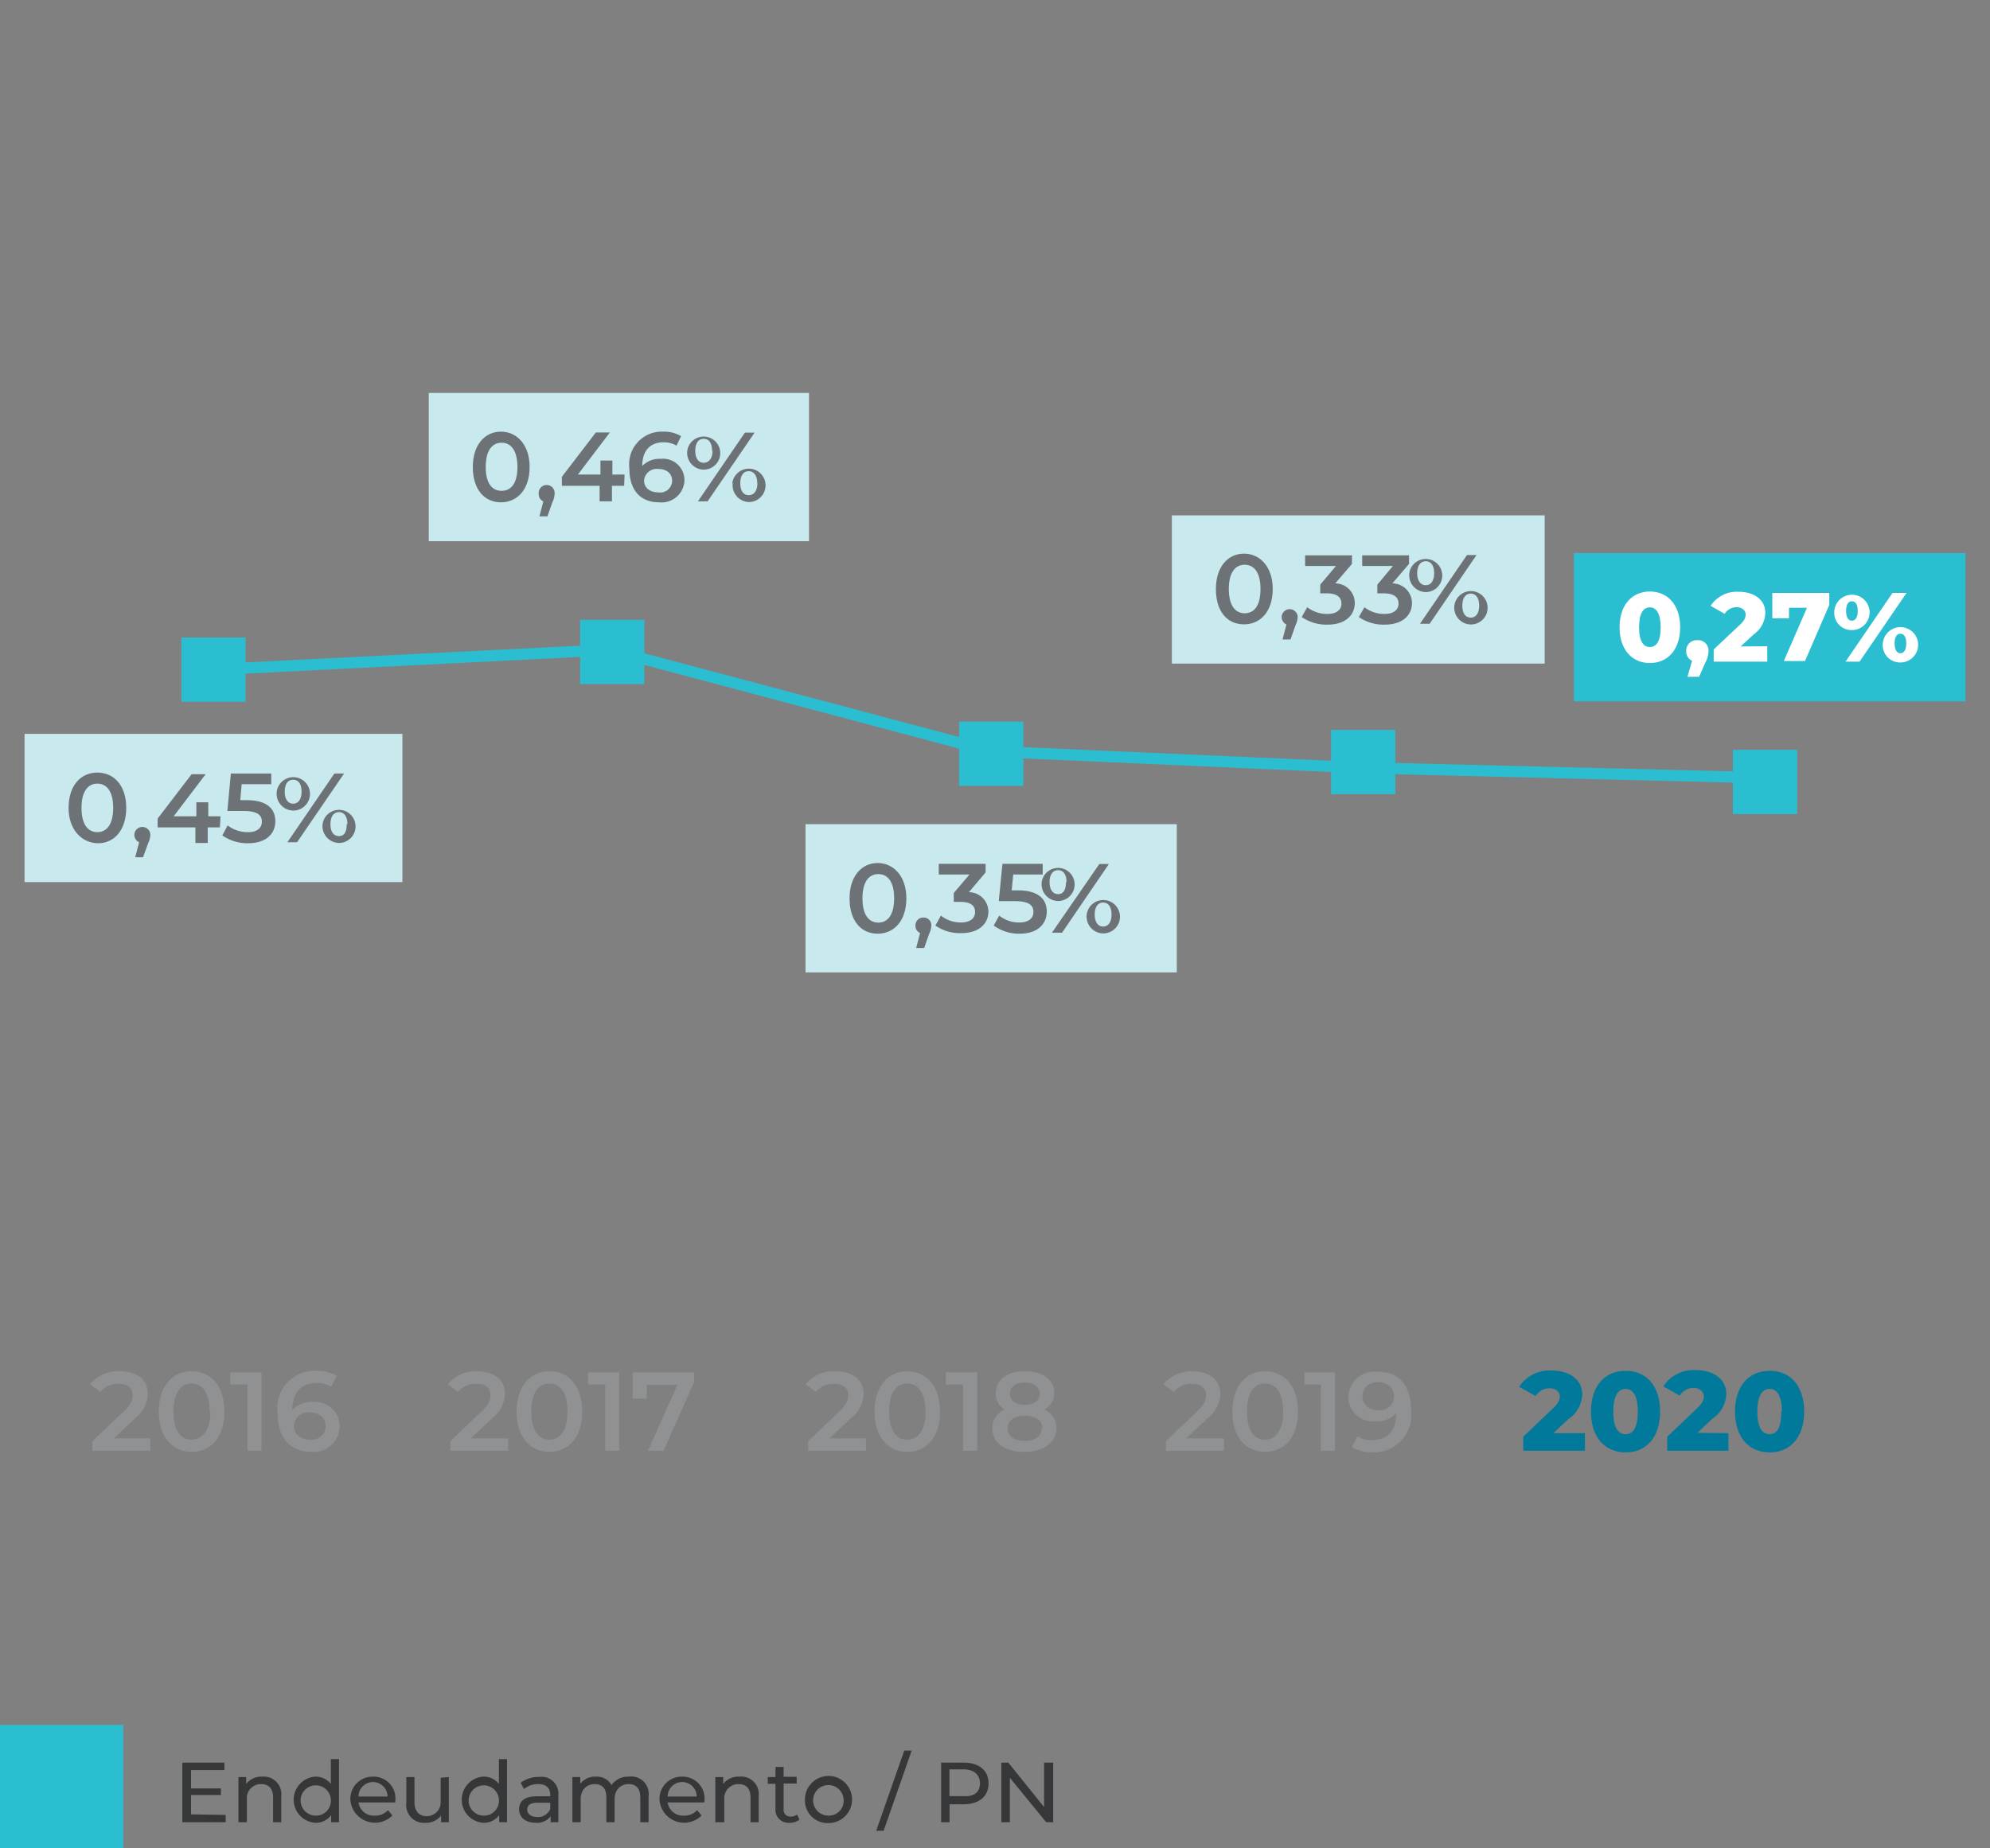 <svg xmlns="http://www.w3.org/2000/svg" viewBox="0 0 141.88 131.79"><rect x="0" y="0" width="141.88" height="131.79" fill="#808080" stroke="none"/><defs><style>.a{fill:#353738;}.b,.i{fill:none;}.b{stroke:#2bbed1;stroke-width:0.8px;}.c{fill:#2bbed1;}.d{fill:#c8e9ed;}.e{fill:#6c7276;}.f{fill:#fff;}.g{fill:#8f9192;}.h{fill:#00799a;}</style></defs><path class="a" d="M16.09,129.42v.52H13v-4.25h3v.53H13.62v1.31h2.13V128H13.62v1.38Z"/><path class="a" d="M20.05,128.09v1.85h-.58v-1.78c0-.63-.32-.94-.87-.94a1,1,0,0,0-1,1.07v1.65H17v-3.22h.55v.49a1.38,1.38,0,0,1,1.16-.52A1.25,1.25,0,0,1,20.05,128.09Z"/><path class="a" d="M24.17,125.44v4.5h-.56v-.51a1.34,1.34,0,0,1-1.15.55,1.65,1.65,0,0,1,0-3.29,1.37,1.37,0,0,1,1.13.52v-1.77Zm-.58,2.89a1.08,1.08,0,1,0-1.08,1.14A1.06,1.06,0,0,0,23.59,128.33Z"/><path class="a" d="M28.18,128.53H25.56a1.1,1.1,0,0,0,1.17.94,1.21,1.21,0,0,0,.93-.39l.32.38a1.76,1.76,0,0,1-3-1.13,1.58,1.58,0,0,1,1.62-1.64,1.55,1.55,0,0,1,1.59,1.66C28.19,128.4,28.18,128.47,28.18,128.53Zm-2.62-.42h2.07a1,1,0,0,0-2.07,0Z"/><path class="a" d="M32,126.72v3.22h-.55v-.48a1.33,1.33,0,0,1-1.1.52,1.26,1.26,0,0,1-1.38-1.4v-1.86h.58v1.79c0,.63.32,1,.87,1a1,1,0,0,0,1-1.07v-1.67Z"/><path class="a" d="M36.15,125.44v4.5h-.56v-.51a1.34,1.34,0,0,1-1.15.55,1.65,1.65,0,0,1,0-3.29,1.37,1.37,0,0,1,1.13.52v-1.77Zm-.58,2.89a1.08,1.08,0,1,0-1.08,1.14A1.06,1.06,0,0,0,35.57,128.33Z"/><path class="a" d="M39.81,128v1.94h-.55v-.42a1.22,1.22,0,0,1-1.06.46c-.73,0-1.19-.39-1.19-.95s.33-.94,1.29-.94h.93V128c0-.5-.29-.78-.87-.78a1.59,1.59,0,0,0-1,.35l-.24-.44a2.11,2.11,0,0,1,1.33-.42A1.2,1.2,0,0,1,39.81,128Zm-.58,1v-.45h-.9c-.58,0-.74.22-.74.5s.26.52.71.52A.94.94,0,0,0,39.23,129Z"/><path class="a" d="M46.24,128.09v1.85h-.59v-1.78c0-.63-.3-.94-.83-.94s-1,.37-1,1.07v1.65h-.59v-1.78c0-.63-.3-.94-.83-.94s-1,.37-1,1.07v1.65h-.59v-3.22h.56v.48a1.33,1.33,0,0,1,1.11-.51,1.2,1.2,0,0,1,1.12.6,1.43,1.43,0,0,1,1.24-.6A1.24,1.24,0,0,1,46.24,128.09Z"/><path class="a" d="M50.21,128.53H47.6a1.1,1.1,0,0,0,1.17.94,1.22,1.22,0,0,0,.93-.39l.32.38a1.76,1.76,0,0,1-3-1.13,1.58,1.58,0,0,1,1.61-1.64,1.56,1.56,0,0,1,1.6,1.66A1.24,1.24,0,0,1,50.21,128.53Zm-2.61-.42h2.07a1,1,0,0,0-2.07,0Z"/><path class="a" d="M54.09,128.09v1.85h-.58v-1.78c0-.63-.32-.94-.87-.94a1,1,0,0,0-1,1.07v1.65H51v-3.22h.56v.49a1.37,1.37,0,0,1,1.16-.52A1.25,1.25,0,0,1,54.09,128.09Z"/><path class="a" d="M57,129.76a1.13,1.13,0,0,1-.71.22.92.92,0,0,1-1-1V127.2h-.55v-.48h.55V126h.58v.7h.93v.48h-.93V129a.48.48,0,0,0,.51.54.76.76,0,0,0,.45-.15Z"/><path class="a" d="M57.39,128.33A1.68,1.68,0,1,1,59.07,130,1.61,1.61,0,0,1,57.39,128.33Zm2.76,0a1.09,1.09,0,1,0-1.08,1.14A1.06,1.06,0,0,0,60.15,128.33Z"/><path class="a" d="M64.47,124.83H65l-2,5.72h-.53Z"/><path class="a" d="M70.48,127.17c0,.93-.67,1.49-1.78,1.49h-1v1.28h-.6v-4.25H68.7C69.81,125.69,70.48,126.25,70.48,127.17Zm-.61,0c0-.6-.41-1-1.18-1h-1v1.91h1C69.46,128.13,69.87,127.78,69.87,127.17Z"/><path class="a" d="M75.09,125.69v4.25h-.5L72,126.77v3.17h-.61v-4.25h.5l2.55,3.17v-3.17Z"/><polyline class="b" points="16.64 47.68 43.46 46.34 70.67 53.58 97.18 54.75 125.67 55.46"/><rect class="c" x="12.93" y="45.46" width="4.58" height="4.58"/><rect class="c" x="41.36" y="44.2" width="4.58" height="4.58"/><rect class="c" x="68.38" y="51.46" width="4.58" height="4.58"/><rect class="c" x="94.9" y="52.05" width="4.58" height="4.58"/><rect class="c" x="123.55" y="53.47" width="4.58" height="4.58"/><rect class="d" x="1.75" y="52.33" width="26.94" height="10.57"/><path class="e" d="M4.89,57.61c0-1.61.88-2.52,2.05-2.52S9,56,9,57.61s-.88,2.52-2,2.52S4.89,59.22,4.89,57.61Zm3.18,0c0-1.18-.46-1.73-1.13-1.73s-1.13.55-1.13,1.73.46,1.73,1.13,1.73S8.07,58.79,8.07,57.61Z"/><path class="e" d="M10.72,59.53a1.5,1.5,0,0,1-.16.6l-.36,1H9.64l.28-1.07a.57.57,0,1,1,.8-.52Z"/><path class="e" d="M15.68,59h-.87v1.11h-.88V59H11.24v-.63l2.42-3.16h1l-2.28,3H14v-1h.85v1h.87Z"/><path class="e" d="M19.63,58.56c0,.86-.62,1.57-1.94,1.57a3.07,3.07,0,0,1-1.84-.56l.38-.71a2.35,2.35,0,0,0,1.44.48c.66,0,1-.29,1-.75s-.3-.76-1.32-.76H16.21l.25-2.67h2.88v.76H17.23l-.1,1.14h.47C19.05,57.06,19.63,57.69,19.63,58.56Z"/><path class="e" d="M19.73,56.46A1.19,1.19,0,1,1,20.9,57.8,1.2,1.2,0,0,1,19.73,56.46Zm1.77,0c0-.55-.22-.86-.6-.86s-.6.32-.6.86.24.85.6.85S21.5,57,21.5,56.46Zm2.34-1.3h.69l-3.35,4.9h-.69ZM23,58.77a1.18,1.18,0,1,1,1.17,1.34A1.2,1.2,0,0,1,23,58.77Zm1.77,0c0-.54-.23-.86-.6-.86s-.61.31-.61.86.23.85.61.85S24.72,59.31,24.72,58.77Z"/><rect class="d" x="30.57" y="28.02" width="27.11" height="10.57"/><path class="e" d="M33.71,33.3c0-1.61.88-2.52,2-2.52s2.05.91,2.05,2.52-.88,2.52-2.05,2.52S33.71,34.91,33.71,33.3Zm3.18,0c0-1.18-.46-1.73-1.13-1.73s-1.13.55-1.13,1.73S35.09,35,35.76,35,36.89,34.49,36.89,33.3Z"/><path class="e" d="M39.54,35.22a1.46,1.46,0,0,1-.16.6l-.35,1h-.57l.28-1.07a.53.53,0,0,1-.33-.52.57.57,0,1,1,1.13,0Z"/><path class="e" d="M44.5,34.64h-.87v1.11h-.88V34.64H40.06V34l2.42-3.16h1l-2.28,3h1.61v-1h.85v1h.87Z"/><path class="e" d="M48.8,34.23A1.63,1.63,0,0,1,47,35.82c-1.34,0-2.13-.86-2.13-2.43a2.33,2.33,0,0,1,2.41-2.61,2.41,2.41,0,0,1,1.28.32l-.33.68a1.72,1.72,0,0,0-.93-.24c-.93,0-1.51.58-1.51,1.69h0a1.7,1.7,0,0,1,1.31-.51A1.53,1.53,0,0,1,48.8,34.23Zm-.88.05c0-.52-.39-.84-1-.84a.9.9,0,0,0-1,.84c0,.46.37.83,1,.83A.85.85,0,0,0,47.92,34.28Z"/><path class="e" d="M49,32.15a1.18,1.18,0,1,1,1.17,1.34A1.2,1.2,0,0,1,49,32.15Zm1.77,0c0-.55-.22-.86-.6-.86s-.6.32-.6.86.23.85.6.85S50.8,32.69,50.8,32.15Zm2.34-1.3h.69l-3.35,4.9h-.69Zm-.9,3.61a1.19,1.19,0,1,1,1.17,1.34A1.2,1.2,0,0,1,52.24,34.46Zm1.78,0c0-.54-.24-.86-.61-.86s-.6.31-.6.86.23.85.6.85S54,35,54,34.46Z"/><rect class="d" x="57.43" y="58.77" width="26.47" height="10.57"/><path class="e" d="M60.57,64.06c0-1.61.89-2.52,2-2.52s2.05.91,2.05,2.52-.88,2.52-2.05,2.52S60.57,65.67,60.57,64.06Zm3.18,0c0-1.19-.46-1.73-1.13-1.73s-1.13.54-1.13,1.73.46,1.73,1.13,1.73S63.75,65.24,63.75,64.06Z"/><path class="e" d="M66.4,66a1.5,1.5,0,0,1-.16.6l-.35,1h-.57l.28-1.07a.54.54,0,0,1-.33-.52.55.55,0,0,1,.57-.58A.54.54,0,0,1,66.4,66Z"/><path class="e" d="M70.47,65c0,.82-.62,1.54-1.94,1.54A3.07,3.07,0,0,1,66.69,66l.39-.71a2.27,2.27,0,0,0,1.44.49c.65,0,1-.29,1-.75s-.33-.72-1.07-.72H68v-.63l1.12-1.32H66.93v-.76h3.34v.61l-1.19,1.41A1.4,1.4,0,0,1,70.47,65Z"/><path class="e" d="M74.63,65c0,.86-.62,1.58-1.94,1.58A3.05,3.05,0,0,1,70.85,66l.39-.71a2.25,2.25,0,0,0,1.44.49c.65,0,1-.29,1-.75s-.3-.77-1.31-.77H71.21l.26-2.66h2.87v.76h-2.1l-.11,1.13h.47C74.05,63.5,74.63,64.13,74.63,65Z"/><path class="e" d="M74.27,62.9a1.18,1.18,0,1,1,1.17,1.35A1.2,1.2,0,0,1,74.27,62.9Zm1.77,0c0-.54-.23-.85-.6-.85s-.61.31-.61.85.24.86.61.86S76,63.45,76,62.9Zm2.34-1.29h.68l-3.34,4.9H75Zm-.9,3.6a1.19,1.19,0,1,1,1.17,1.35A1.2,1.2,0,0,1,77.48,65.21Zm1.77,0c0-.54-.23-.85-.6-.85s-.6.31-.6.85.23.86.6.86S79.25,65.75,79.25,65.21Z"/><rect class="d" x="83.55" y="36.75" width="26.58" height="10.57"/><path class="e" d="M86.69,42c0-1.61.88-2.52,2-2.52s2.05.91,2.05,2.52-.88,2.52-2.05,2.52S86.69,43.64,86.69,42Zm3.18,0c0-1.18-.46-1.73-1.13-1.73s-1.13.55-1.13,1.73.46,1.73,1.13,1.73S89.87,43.21,89.87,42Z"/><path class="e" d="M92.52,44a1.5,1.5,0,0,1-.16.6l-.35,1h-.57l.28-1.07a.57.57,0,1,1,.8-.52Z"/><path class="e" d="M96.59,43c0,.83-.62,1.54-1.94,1.54A3.07,3.07,0,0,1,92.81,44l.39-.7a2.31,2.31,0,0,0,1.44.48c.65,0,1-.29,1-.74s-.32-.73-1.06-.73h-.45v-.62l1.12-1.33H93.05v-.76h3.34v.61L95.2,41.6A1.4,1.4,0,0,1,96.59,43Z"/><path class="e" d="M100.67,43c0,.83-.63,1.54-1.94,1.54A3.08,3.08,0,0,1,96.88,44l.4-.7a2.3,2.3,0,0,0,1.43.48c.65,0,1-.29,1-.74s-.32-.73-1.07-.73h-.44v-.62l1.11-1.33H97.12v-.76h3.34v.61L99.27,41.6A1.41,1.41,0,0,1,100.67,43Z"/><path class="e" d="M100.48,40.87a1.18,1.18,0,1,1,1.17,1.35A1.2,1.2,0,0,1,100.48,40.87Zm1.77,0c0-.54-.23-.85-.6-.85s-.61.32-.61.85.24.86.61.86S102.25,41.42,102.25,40.87Zm2.34-1.29h.68l-3.34,4.9h-.69Zm-.9,3.61a1.19,1.19,0,1,1,1.17,1.34A1.2,1.2,0,0,1,103.69,43.19Zm1.77,0c0-.54-.23-.86-.6-.86s-.6.31-.6.86.23.85.6.85S105.46,43.72,105.46,43.19Z"/><rect class="c" x="112.21" y="39.44" width="27.92" height="10.57"/><path class="f" d="M115.47,44.73c0-1.62.91-2.55,2.16-2.55s2.16.93,2.16,2.55-.91,2.55-2.16,2.55S115.47,46.35,115.47,44.73Zm2.93,0c0-1-.32-1.42-.77-1.42s-.77.39-.77,1.42.33,1.41.77,1.41S118.4,45.76,118.4,44.73Z"/><path class="f" d="M121.81,46.45a1.83,1.83,0,0,1-.23.81l-.44,1h-.83l.33-1.14a.72.72,0,0,1-.42-.69.75.75,0,0,1,.8-.78A.74.74,0,0,1,121.81,46.45Z"/><path class="f" d="M126,46.08v1.1h-3.82v-.87l1.83-1.72c.4-.36.45-.58.45-.79s-.21-.5-.63-.5a1,1,0,0,0-.87.47l-1-.57a2.23,2.23,0,0,1,2-1c1.12,0,1.9.58,1.9,1.49a1.94,1.94,0,0,1-.83,1.55l-.93.86Z"/><path class="f" d="M130.42,42.28v.86l-1.73,4h-1.51l1.65-3.8h-1.28v.75h-1.19V42.28Z"/><path class="f" d="M130.78,43.57A1.26,1.26,0,1,1,132,44.93,1.23,1.23,0,0,1,130.78,43.57Zm4.15-1.29h1l-3.35,4.9h-1Zm-2.48,1.29c0-.5-.18-.69-.42-.69s-.41.19-.41.69.19.69.41.69S132.45,44.07,132.45,43.57Zm1.79,2.31a1.26,1.26,0,1,1,1.25,1.36A1.23,1.23,0,0,1,134.24,45.88Zm1.67,0c0-.49-.19-.69-.42-.69s-.41.2-.41.69.18.7.41.7S135.91,46.38,135.91,45.88Z"/><path class="g" d="M10.72,102.57v.88H6.59v-.69l2.23-2.11c.54-.52.64-.85.64-1.16,0-.51-.36-.81-1-.81a1.56,1.56,0,0,0-1.31.58l-.73-.55a2.56,2.56,0,0,1,2.12-.93c1.22,0,2,.61,2,1.6a2.25,2.25,0,0,1-.92,1.77l-1.5,1.42Z"/><path class="g" d="M11.32,100.66c0-1.84,1-2.88,2.34-2.88s2.34,1,2.34,2.88-1,2.87-2.34,2.87S11.32,102.5,11.32,100.66Zm3.63,0c0-1.36-.53-2-1.29-2s-1.29.62-1.29,2,.53,2,1.29,2S15,102,15,100.66Z"/><path class="g" d="M18.64,97.86v5.59h-1V98.73H16.42v-.87Z"/><path class="g" d="M24.22,101.72a1.86,1.86,0,0,1-2,1.81c-1.53,0-2.43-1-2.43-2.78a2.65,2.65,0,0,1,2.75-3,2.81,2.81,0,0,1,1.47.36l-.39.78a1.89,1.89,0,0,0-1.06-.27c-1.06,0-1.72.65-1.72,1.93h0a1.92,1.92,0,0,1,1.5-.58A1.74,1.74,0,0,1,24.22,101.72Zm-1,0c0-.59-.44-1-1.12-1a1,1,0,0,0-1.14,1c0,.52.42.94,1.16.94A1,1,0,0,0,23.22,101.77Z"/><path class="g" d="M36.23,102.57v.88H32.11v-.69l2.22-2.11c.54-.52.64-.85.64-1.16,0-.51-.35-.81-1-.81a1.58,1.58,0,0,0-1.31.58l-.73-.55A2.57,2.57,0,0,1,34,97.78c1.21,0,2,.61,2,1.6a2.27,2.27,0,0,1-.93,1.77l-1.5,1.42Z"/><path class="g" d="M36.83,100.66c0-1.84,1-2.88,2.34-2.88s2.34,1,2.34,2.88-1,2.87-2.34,2.87S36.83,102.5,36.83,100.66Zm3.63,0c0-1.36-.52-2-1.29-2s-1.29.62-1.29,2,.53,2,1.29,2S40.46,102,40.46,100.66Z"/><path class="g" d="M44.15,97.86v5.59h-1V98.73H41.93v-.87Z"/><path class="g" d="M49.49,97.86v.69l-2.18,4.9H46.2l2.1-4.71H46.11v1h-1V97.86Z"/><path class="g" d="M61.74,102.57v.88H57.62v-.69l2.22-2.11c.54-.52.64-.85.64-1.16,0-.51-.35-.81-1-.81a1.58,1.58,0,0,0-1.31.58l-.73-.55a2.57,2.57,0,0,1,2.13-.93c1.21,0,2,.61,2,1.6a2.23,2.23,0,0,1-.93,1.77l-1.49,1.42Z"/><path class="g" d="M62.35,100.66c0-1.84,1-2.88,2.33-2.88s2.34,1,2.34,2.88-1,2.87-2.34,2.87S62.35,102.5,62.35,100.66Zm3.63,0c0-1.36-.53-2-1.3-2s-1.29.62-1.29,2,.53,2,1.29,2S66,102,66,100.66Z"/><path class="g" d="M69.67,97.86v5.59h-1V98.73H67.44v-.87Z"/><path class="g" d="M75.32,101.85c0,1-.9,1.68-2.29,1.68s-2.28-.64-2.28-1.68a1.42,1.42,0,0,1,.89-1.34A1.27,1.27,0,0,1,71,99.34c0-1,.84-1.56,2.08-1.56s2.09.6,2.09,1.56a1.29,1.29,0,0,1-.71,1.17A1.42,1.42,0,0,1,75.32,101.85Zm-1,0c0-.56-.48-.9-1.24-.9s-1.24.34-1.24.9.47.9,1.24.9S74.27,102.38,74.27,101.82ZM72,99.38c0,.48.4.79,1.06.79s1.07-.31,1.07-.79-.44-.79-1.07-.79S72,98.88,72,99.38Z"/><path class="g" d="M87.26,102.57v.88H83.13v-.69l2.22-2.11c.55-.52.64-.85.64-1.16,0-.51-.35-.81-1-.81a1.58,1.58,0,0,0-1.31.58l-.73-.55A2.59,2.59,0,0,1,85,97.78c1.22,0,2,.61,2,1.6a2.23,2.23,0,0,1-.93,1.77l-1.49,1.42Z"/><path class="g" d="M87.86,100.66c0-1.84,1-2.88,2.33-2.88s2.35,1,2.35,2.88-1,2.87-2.35,2.87S87.86,102.5,87.86,100.66Zm3.63,0c0-1.36-.53-2-1.3-2s-1.28.62-1.28,2,.52,2,1.28,2S91.49,102,91.49,100.66Z"/><path class="g" d="M95.18,97.86v5.59h-1V98.73H93v-.87Z"/><path class="g" d="M100.6,100.56a2.65,2.65,0,0,1-2.74,3,2.79,2.79,0,0,1-1.47-.36l.38-.78a1.89,1.89,0,0,0,1.06.27c1.06,0,1.72-.65,1.72-1.92h0a1.9,1.9,0,0,1-1.49.58,1.75,1.75,0,0,1-1.93-1.72,1.86,1.86,0,0,1,2.05-1.81C99.7,97.78,100.6,98.76,100.6,100.56Zm-1.21-1c0-.53-.41-1-1.16-1a1,1,0,0,0-1.09,1c0,.59.44,1,1.12,1A1,1,0,0,0,99.39,99.54Z"/><path class="h" d="M113,102.2v1.25H108.6v-1l2.1-2c.44-.41.51-.67.51-.9S111,99,110.49,99a1.14,1.14,0,0,0-1,.55l-1.18-.66a2.58,2.58,0,0,1,2.32-1.16c1.29,0,2.18.66,2.18,1.7a2.22,2.22,0,0,1-1,1.77l-1.06,1Z"/><path class="h" d="M113.43,100.66c0-1.85,1-2.91,2.47-2.91s2.46,1.06,2.46,2.91-1,2.91-2.46,2.91S113.43,102.5,113.43,100.66Zm3.34,0c0-1.18-.37-1.62-.87-1.62s-.88.44-.88,1.62.36,1.61.88,1.61S116.77,101.83,116.77,100.66Z"/><path class="h" d="M123.23,102.2v1.25h-4.36v-1l2.1-2c.45-.41.51-.67.51-.9s-.24-.58-.72-.58a1.15,1.15,0,0,0-1,.55l-1.17-.66a2.55,2.55,0,0,1,2.31-1.16c1.29,0,2.18.66,2.18,1.7a2.22,2.22,0,0,1-1,1.77l-1.06,1Z"/><path class="h" d="M123.7,100.66c0-1.85,1-2.91,2.47-2.91s2.46,1.06,2.46,2.91-1,2.91-2.46,2.91S123.7,102.5,123.7,100.66Zm3.34,0c0-1.18-.37-1.62-.87-1.62s-.88.44-.88,1.62.37,1.61.88,1.61S127,101.83,127,100.66Z"/><rect class="c" y="123" width="8.79" height="8.79"/><rect class="i" width="141.88" height="131.79"/></svg>